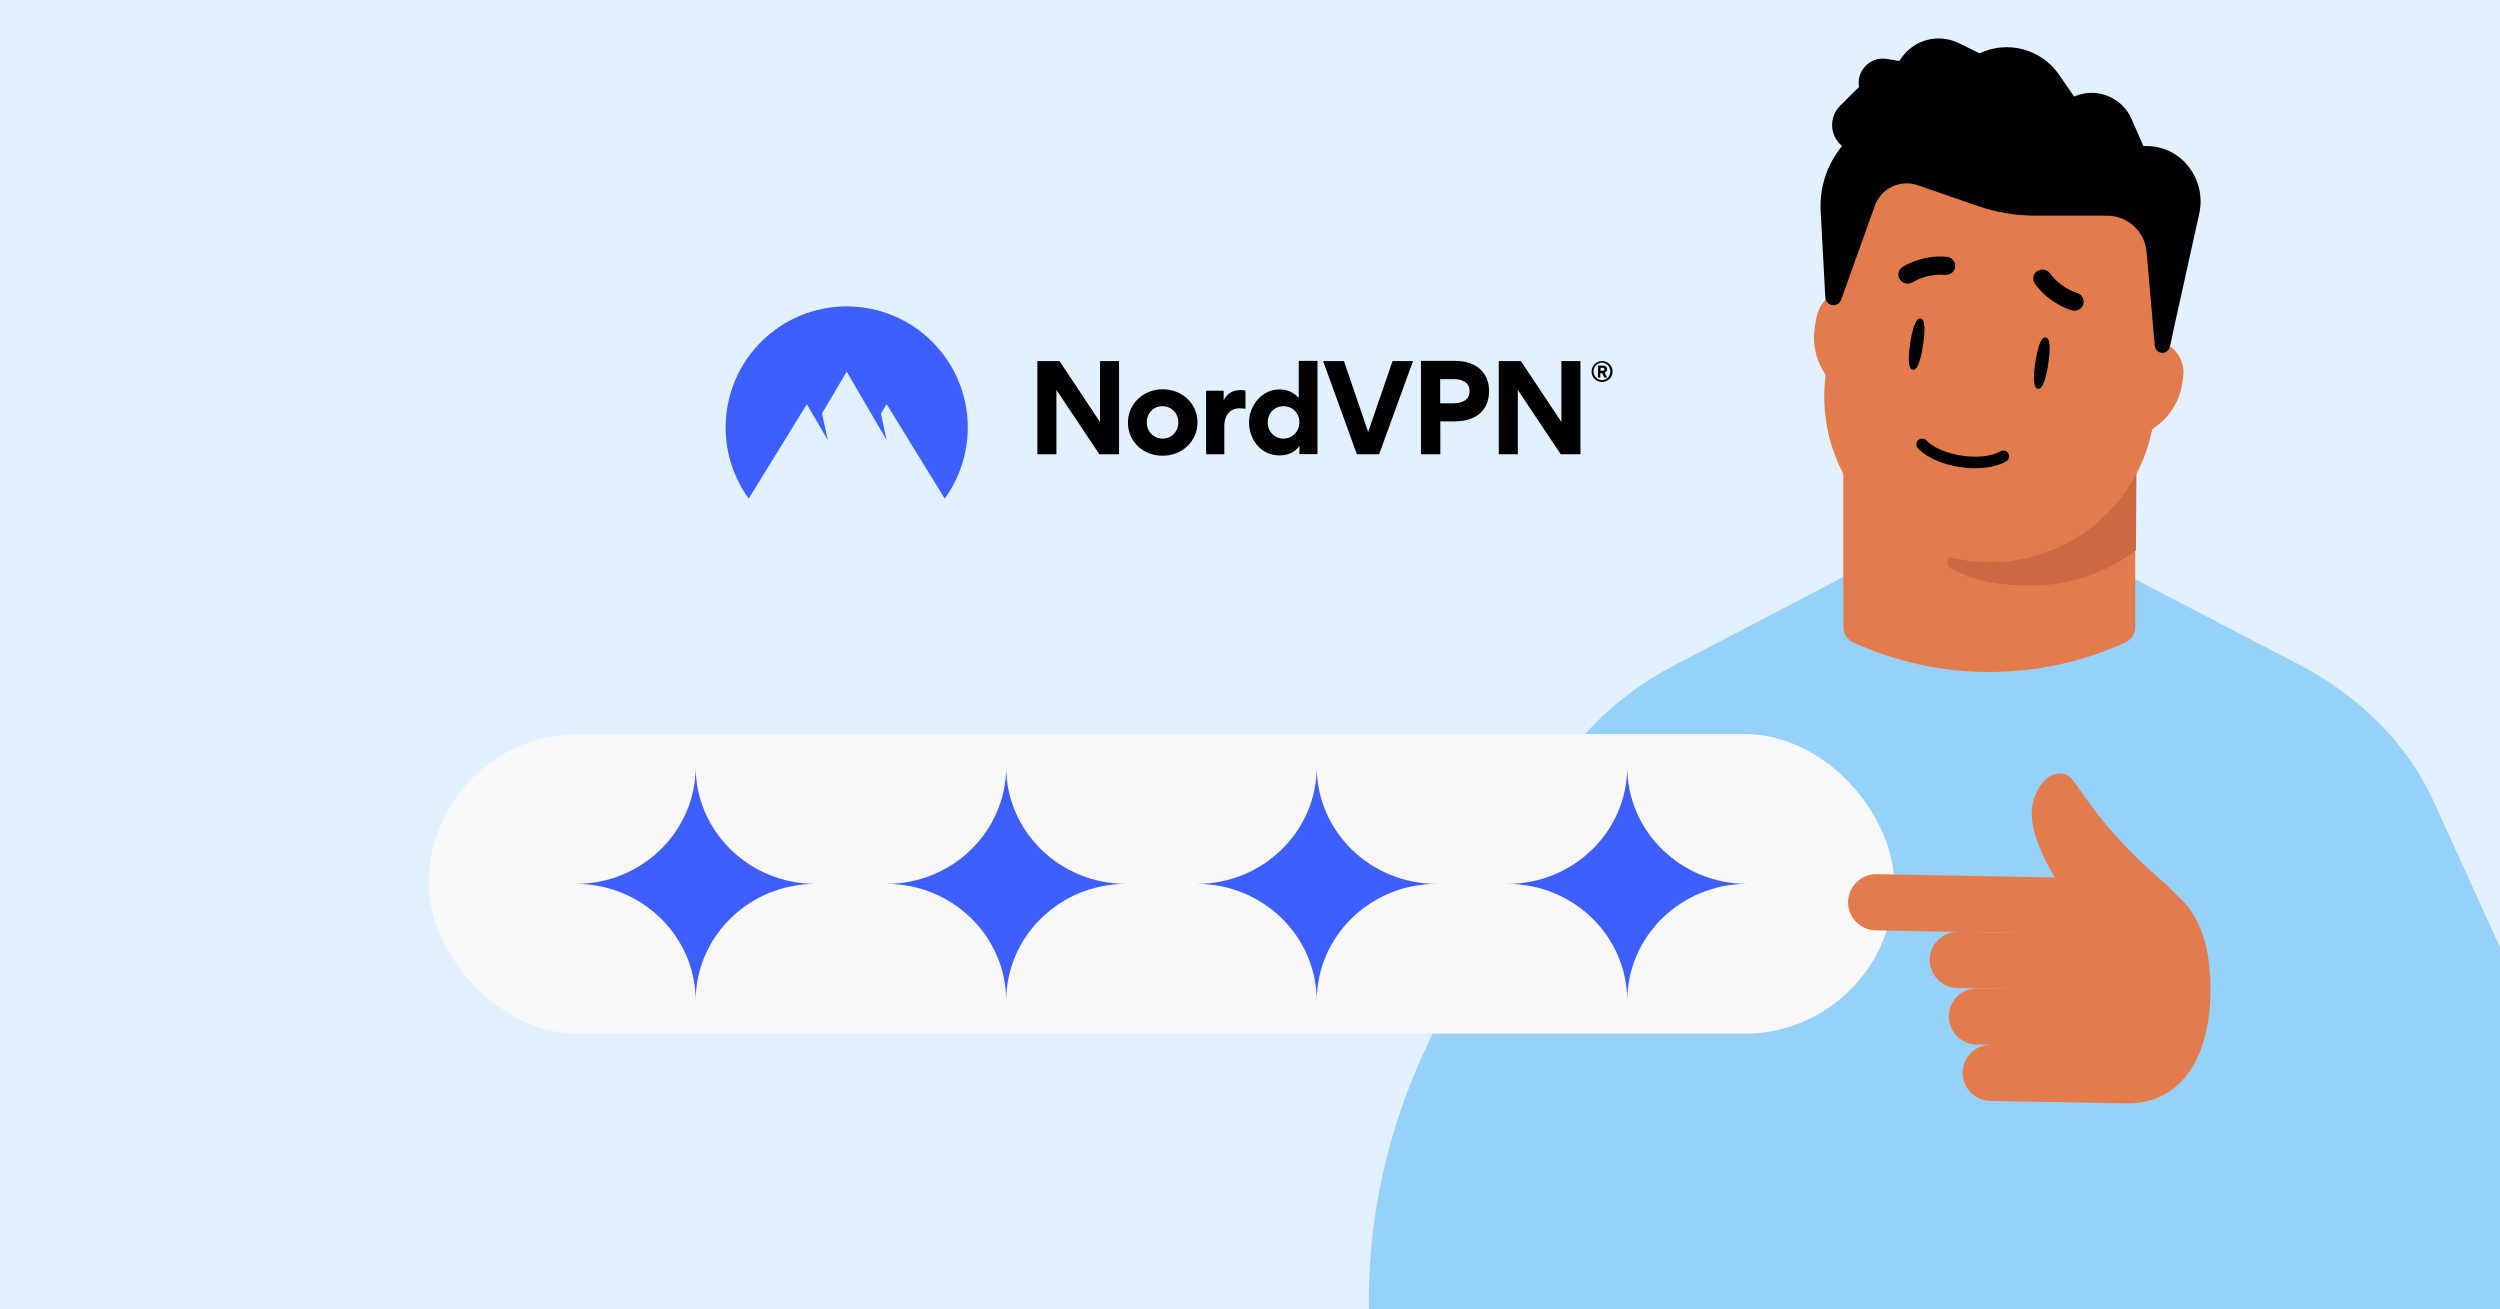 <svg width="968" height="507" viewBox="0 0 968 507" fill="none" xmlns="http://www.w3.org/2000/svg">
<rect x="0" y="0" width="968" height="507" fill="#333333" stroke="none"/>
<g clip-path="url(#clip0_15492_12432)">
<rect width="968" height="507" fill="#E2F1FF"/>
<path d="M551.29 599.783L576.677 655.11C580.588 663.713 590.271 669.36 600.989 669.36H645.309L639.826 526.163H862.71L894.636 577.482C901.588 580.902 909.202 582.541 916.734 582.541C931.073 582.541 945.142 576.556 953.646 565.618L983.338 527.731C1006.22 498.464 1010.96 461.396 996.042 428.549L942.494 310.7C932.459 288.541 914.147 269.802 890.477 257.493L867.862 245.719L840.694 231.54L818.514 219.98L752.861 219.303L722.218 219L701.465 229.83L670.18 246.164L648.454 257.493C624.825 269.82 606.493 288.541 596.437 310.7L551.869 406.319C522.922 468.379 522.715 537.599 551.227 599.801" fill="#95D1F9"/>
<path d="M713.735 159.673H826.772V242.732C826.772 245.343 825.246 247.714 822.868 248.795C789.438 263.99 751.07 263.99 717.639 248.795C715.262 247.714 713.735 245.343 713.735 242.732V159.673Z" fill="#E47B4C"/>
<path d="M827.217 183L827.043 213.128C816.032 221.526 801.595 226.732 786.722 226.732C775.438 226.732 764.83 225.295 755.561 220.251C752.545 218.613 754.261 213.946 757.628 214.596C761.814 215.454 766.266 215.755 770.699 215.755C794.216 215.755 815.657 202.91 827.217 183Z" fill="#CC6942"/>
<path d="M616.265 143.859C616.265 142.798 616.703 141.737 617.453 140.987C618.203 140.238 619.266 139.801 620.328 139.801C621.391 139.801 622.454 140.238 623.204 140.987C623.954 141.737 624.392 142.798 624.392 143.859C624.392 144.421 624.266 144.921 624.079 145.42C623.891 145.92 623.579 146.357 623.204 146.732C622.829 147.106 622.391 147.418 621.891 147.606C621.391 147.793 620.891 147.918 620.328 147.918C619.766 147.918 619.266 147.793 618.766 147.606C618.266 147.418 617.828 147.106 617.453 146.732C617.078 146.357 616.765 145.92 616.578 145.42C616.328 144.921 616.265 144.359 616.265 143.859ZM617.015 143.859C617.015 144.297 617.078 144.734 617.265 145.108C617.453 145.483 617.64 145.857 617.953 146.17C618.266 146.482 618.641 146.732 619.016 146.919C619.391 147.106 619.828 147.169 620.266 147.169C621.141 147.169 622.016 146.794 622.579 146.17C623.204 145.545 623.516 144.734 623.516 143.797C623.516 142.923 623.141 142.049 622.579 141.424C621.954 140.8 621.141 140.425 620.266 140.425C619.828 140.425 619.391 140.488 619.016 140.675C618.641 140.862 618.266 141.112 617.953 141.424C617.64 141.737 617.39 142.111 617.265 142.486C617.078 142.985 617.015 143.422 617.015 143.859ZM619.703 146.17H618.766V141.549H620.578C621.516 141.549 622.266 142.049 622.266 142.985C622.266 143.297 622.204 143.547 622.016 143.797C621.829 144.047 621.641 144.234 621.329 144.297L622.266 146.17H621.204L620.328 144.484H619.641V146.17H619.703ZM620.516 142.423H619.703V143.547H620.516C620.891 143.547 621.266 143.422 621.266 142.985C621.266 142.548 620.891 142.423 620.516 142.423Z" fill="black"/>
<path fill-rule="evenodd" clip-rule="evenodd" d="M425.673 175.891L409.046 150.977V175.891H401.669V139.801H410.233L425.923 163.403V139.801H433.299V175.891H425.673Z" fill="black"/>
<path fill-rule="evenodd" clip-rule="evenodd" d="M450.239 150.728C442.738 150.728 436.737 156.285 436.737 163.653C436.737 171.083 442.676 176.453 450.177 176.453C457.678 176.453 463.679 170.896 463.679 163.465C463.616 156.16 457.616 150.728 450.239 150.728ZM450.177 169.834C446.801 169.834 444.051 167.274 444.051 163.528C444.051 159.781 446.739 157.284 450.114 157.284C453.49 157.284 456.24 159.844 456.24 163.528C456.24 167.212 453.552 169.834 450.177 169.834Z" fill="black"/>
<path fill-rule="evenodd" clip-rule="evenodd" d="M482.243 151.228V158.283C481.493 158.159 480.68 158.096 479.93 158.096C476.492 158.096 474.054 160.469 474.054 165.089V175.891H466.991V151.29H473.804V154.912H473.867C475.179 152.102 477.68 151.041 480.243 151.041C480.993 150.978 481.618 151.103 482.243 151.228Z" fill="black"/>
<path fill-rule="evenodd" clip-rule="evenodd" d="M502.873 139.739V154.038H502.81C500.247 151.041 496.872 150.791 495.434 150.791C488.37 150.791 483.62 157.285 483.62 163.529C483.62 170.147 488.183 176.329 495.371 176.329C497.059 176.329 500.747 176.079 503.06 172.707H503.123V175.829H510.124V139.739H502.873V139.739ZM496.997 169.835C493.621 169.835 490.871 167.275 490.871 163.529C490.871 159.782 493.621 157.285 496.997 157.285C500.372 157.285 503.123 159.845 503.123 163.529C503.06 167.212 500.31 169.835 496.997 169.835Z" fill="black"/>
<path fill-rule="evenodd" clip-rule="evenodd" d="M525.375 175.891L512.31 139.801H520.374L529.751 167.274L539.189 139.801H547.128L534.001 175.891H525.375Z" fill="black"/>
<path fill-rule="evenodd" clip-rule="evenodd" d="M563.632 139.739H550.193V175.891H557.694V163.154H563.382C570.946 163.154 576.572 159.345 576.572 151.353C576.509 143.673 570.883 139.739 563.632 139.739ZM563.007 156.161H557.631V146.795H562.944C566.07 146.795 569.008 147.981 569.008 151.478C569.008 154.912 565.945 156.161 563.007 156.161Z" fill="black"/>
<path fill-rule="evenodd" clip-rule="evenodd" d="M604.325 175.891L587.698 150.977V175.891H580.322V139.801H588.886L604.576 163.403V139.801H611.952V175.891H604.325Z" fill="black"/>
<path fill-rule="evenodd" clip-rule="evenodd" d="M289.902 193.062C284.089 185.07 280.963 175.392 280.963 165.526C280.963 139.614 301.966 118.635 327.845 118.635C353.724 118.635 374.727 139.614 374.727 165.526C374.727 175.392 371.602 185.07 365.789 193.062L343.285 156.473L341.097 160.157L343.285 170.397L327.845 143.923L318.281 160.094L320.532 170.397L312.405 156.535L289.902 193.062Z" fill="#3E5FFF"/>
<path d="M837.725 132.662L837.217 132.45L831.941 167.248L835.007 164.989C840.375 161.035 843.952 155.109 844.952 148.517L845.311 146.146C846.176 140.443 843.048 134.884 837.725 132.662Z" fill="#E47B4C"/>
<path d="M712.39 113.662L712.939 113.61L707.664 148.407L707.277 145.625C703.323 140.257 701.662 133.538 702.662 126.946L703.021 124.575C703.886 118.872 706.648 114.206 712.39 113.662Z" fill="#E47B4C"/>
<path d="M760.859 216.951C726.824 211.791 702.949 180.688 706.741 146.51L709.805 111.784C713.951 74.34 748.42 47.862 785.65 53.506C822.88 59.15 847.94 94.653 840.814 131.645L833.448 165.719C826.94 199.485 794.907 222.113 760.872 216.953L760.859 216.951Z" fill="#E47B4C"/>
<path d="M793.066 140.981C792.233 146.474 790.941 150.829 789.073 150.546C787.204 150.263 787.262 145.72 788.095 140.227C788.927 134.734 790.219 130.378 792.087 130.662C793.956 130.945 793.898 135.487 793.066 140.981Z" fill="black"/>
<path d="M744.6 133.633C743.767 139.126 742.476 143.482 740.607 143.198C738.739 142.915 738.796 138.373 739.629 132.879C740.462 127.386 741.753 123.031 743.622 123.314C745.49 123.597 745.433 128.14 744.6 133.633Z" fill="black"/>
<path d="M805.992 114.633C806.68 115.495 806.966 116.627 806.669 117.734C806.17 119.574 804.229 120.695 802.309 120.189C801.936 120.091 793.85 117.903 787.956 109.924C786.775 108.337 787.126 106.173 788.742 105.019C790.349 103.9 792.597 104.278 793.779 105.865C798.08 111.716 804.038 113.345 804.114 113.366C804.88 113.575 805.508 114.073 805.992 114.633Z" fill="black"/>
<path d="M755.205 106.017C756.176 105.493 756.882 104.562 757.041 103.427C757.302 101.539 755.955 99.748 753.989 99.463C753.607 99.407 745.31 98.257 736.764 103.294C735.056 104.292 734.533 106.421 735.569 108.116C736.61 109.775 738.827 110.306 740.535 109.308C746.782 105.606 752.903 106.438 752.981 106.448C753.768 106.555 754.541 106.343 755.205 106.017Z" fill="black"/>
<path d="M725.928 79.685L712.891 116.067C712.375 117.507 710.903 118.372 709.394 118.12C707.932 117.876 706.835 116.65 706.756 115.17L704.957 81.657C704.467 72.537 707.439 63.568 713.277 56.544C708.428 52.603 708.069 45.327 712.507 40.928L719.805 33.697C718.695 27.319 724.219 21.757 730.605 22.821L735.414 23.622L736.181 22.506C741.12 15.322 750.578 12.843 758.407 16.68L766.49 20.643C777.373 15.488 790.387 18.978 797.23 28.886L803.101 37.387C811.636 33.628 821.602 37.516 825.337 46.061L829.92 56.544H831.169C837.541 56.544 843.552 59.497 847.445 64.541L847.516 64.632C851.472 69.758 852.951 76.375 851.552 82.697L840.13 134.328C839.954 135.128 839.451 135.817 838.743 136.23C836.884 137.314 834.528 136.095 834.34 133.951L831.149 97.533C830.454 89.595 823.806 83.505 815.838 83.505H788.28C780.525 83.505 772.824 82.208 765.497 79.668L742.565 71.719C735.774 69.365 728.353 72.918 725.928 79.685Z" fill="black"/>
<path d="M744.278 172.052C750.575 178.817 767.711 181.344 775.693 176.685" stroke="black" stroke-width="4.47" stroke-linecap="round"/>
<rect x="166" y="284.224" width="567.433" height="116.018" rx="58.009" fill="#F8F8F8"/>
<path d="M269.361 296.88C269.361 321.927 248.585 342.233 222.954 342.233C248.583 342.233 269.361 362.537 269.361 387.585C269.361 362.539 290.138 342.233 315.768 342.233C290.139 342.233 269.361 321.929 269.361 296.88Z" fill="#3E5FFF"/>
<path d="M389.598 296.88C389.598 321.927 368.821 342.233 343.191 342.233C368.82 342.233 389.598 362.537 389.598 387.585C389.598 362.539 410.374 342.233 436.005 342.233C410.376 342.233 389.598 321.929 389.598 296.88Z" fill="#3E5FFF"/>
<path d="M509.835 296.88C509.835 321.927 489.058 342.233 463.427 342.233C489.056 342.233 509.835 362.537 509.835 387.585C509.835 362.539 530.611 342.233 556.242 342.233C530.613 342.233 509.835 321.929 509.835 296.88Z" fill="#3E5FFF"/>
<path d="M630.071 296.88C630.071 321.927 609.295 342.233 583.664 342.233C609.293 342.233 630.071 362.537 630.071 387.585C630.071 362.539 650.848 342.233 676.478 342.233C650.849 342.233 630.071 321.929 630.071 296.88Z" fill="#3E5FFF"/>
<path d="M797.674 342.509C792.244 353.829 792.602 378.116 811.634 392.752C824.798 402.875 848.025 407.66 850.043 401.263C851.382 396.991 852.498 393.447 853.39 390.633C854.719 386.398 861.789 362.19 836.78 340.752C811.78 319.327 804.531 302.867 801.124 300.6C797.717 298.333 792.852 299.46 789.605 304.881C786.38 310.305 785.191 316.452 789.401 327.238C793.299 337.239 797.661 342.518 797.661 342.518L797.674 342.509Z" fill="#E47B4C"/>
<path d="M726.665 338.48C720.661 338.364 715.701 343.151 715.584 349.155C715.467 355.158 720.255 360.118 726.259 360.235L783.029 361.289L783.435 339.535L726.665 338.48Z" fill="#E47B4C"/>
<path d="M758.29 360.806C752.286 360.689 747.326 365.477 747.209 371.481C747.092 377.484 751.88 382.444 757.884 382.561L782.619 383.022L783.013 361.276L758.277 360.815L758.29 360.806Z" fill="#E47B4C"/>
<path d="M765.686 382.678C759.683 382.561 754.723 387.349 754.606 393.352C754.489 399.356 759.277 404.316 765.28 404.432L782.227 404.753L782.62 383.007L765.674 382.686L765.686 382.678Z" fill="#E47B4C"/>
<path d="M771.018 404.518C765.015 404.402 760.055 409.189 759.95 415.184C759.834 421.188 764.621 426.148 770.625 426.264L781.829 426.469L782.223 404.723L771.018 404.518Z" fill="#E47B4C"/>
<path d="M782.967 339.528C782.967 339.528 808.171 339.993 825.02 340.307C841.869 340.622 856.471 353.546 855.891 384.361C855.311 415.175 840.251 427.543 823.402 427.229C806.553 426.915 781.349 426.45 781.349 426.45L782.967 339.528Z" fill="#E47B4C"/>
</g>
<defs>
<clipPath id="clip0_15492_12432">
<rect width="968" height="507" fill="white"/>
</clipPath>
</defs>
</svg>
